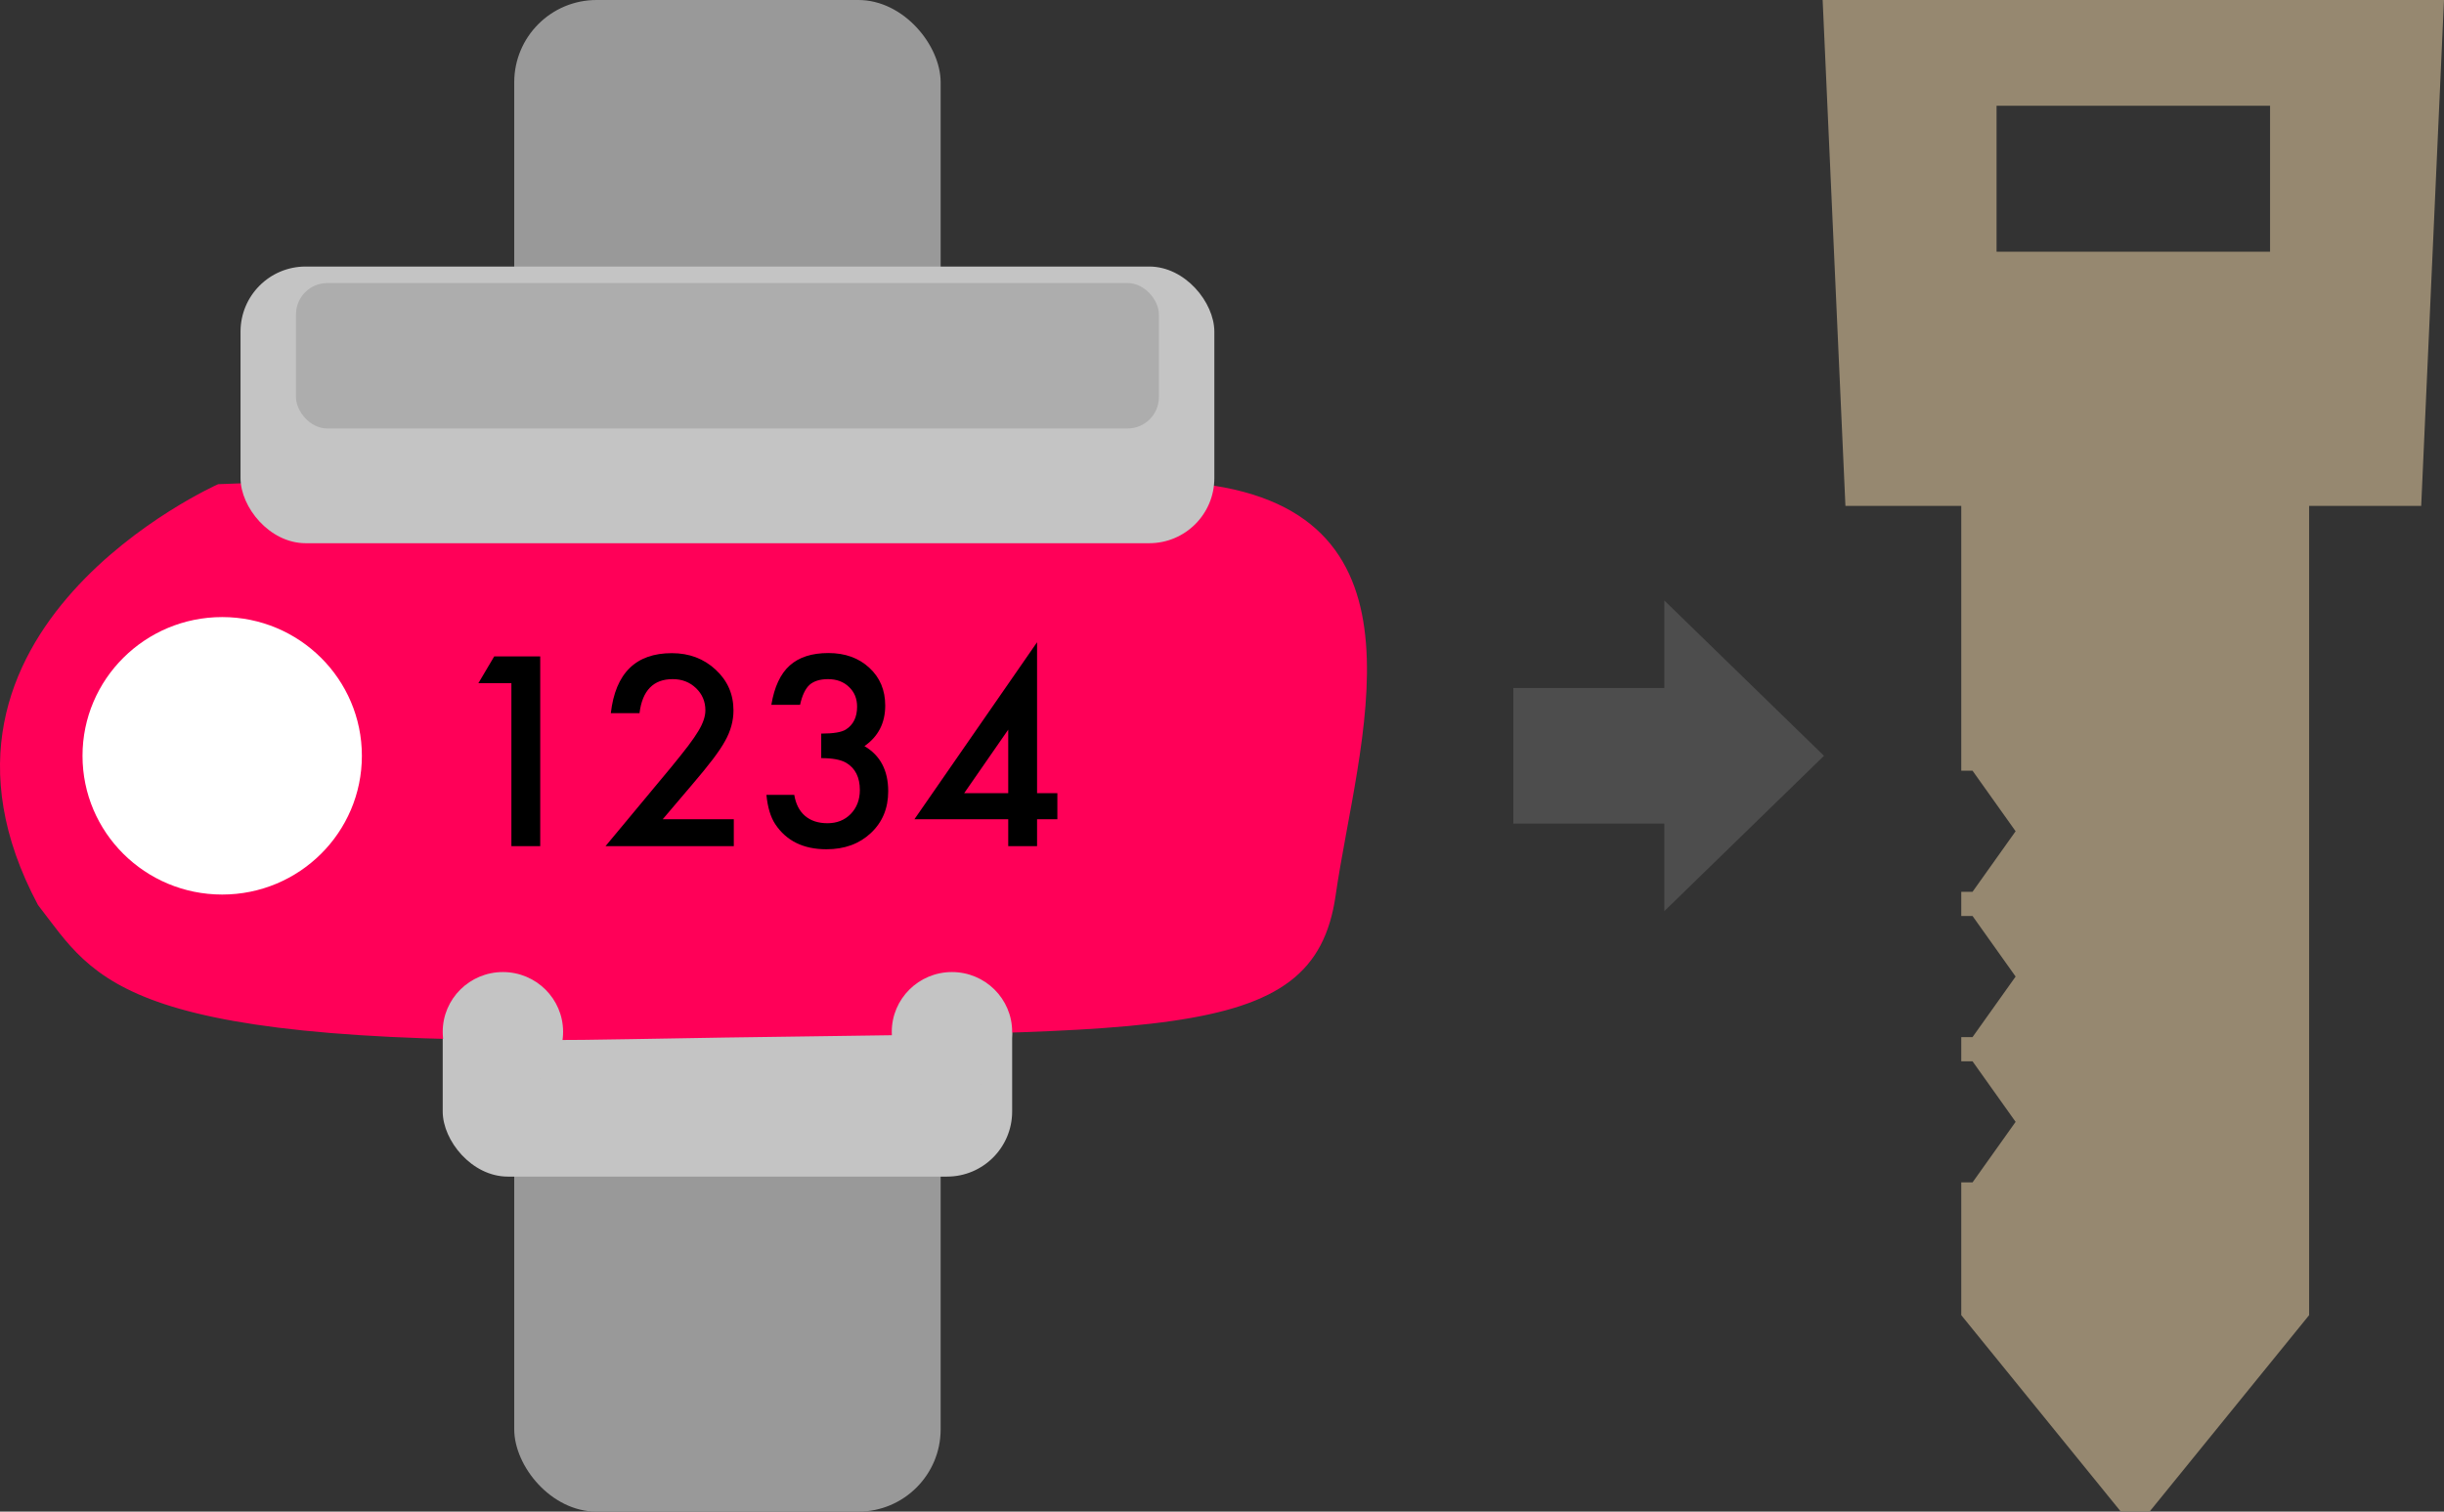 <?xml version="1.0" encoding="UTF-8"?>
<svg id="_イヤー_1" data-name="レイヤー 1" xmlns="http://www.w3.org/2000/svg" width="118" height="73" viewBox="0 0 118 73">
  <rect x="0" y="0" width="118" height="73" fill="#333333" stroke="none"/>
  <defs>
    <style>
      .cls-1 {
        fill: #fff;
      }

      .cls-2 {
        fill: #ff0058;
      }

      .cls-3 {
        fill: #999;
      }

      .cls-4 {
        fill: #c4c4c4;
      }

      .cls-5 {
        fill: #adadad;
      }

      .cls-6 {
        fill: #968870;
      }

      .cls-7 {
        fill: #4d4d4d;
      }
    </style>
  </defs>
  <g>
    <rect class="cls-3" x="24.828" width="20.588" height="73" rx="3.975" ry="3.975"/>
    <rect class="cls-4" x="21.375" y="40.864" width="27.493" height="15.957" rx="3.143" ry="3.143"/>
    <path class="cls-2" d="M10.535,23.382S-5.265,30.391,1.834,43.704c2.84,3.658,3.926,6.955,28.575,6.48,25.39-.49,33.012,.467,34.077-6.939,1.065-7.406,4.97-18.453-6.389-19.863-11.359-1.411-47.562,0-47.562,0Z"/>
    <ellipse class="cls-1" cx="10.728" cy="36.5" rx="6.744" ry="6.7"/>
    <rect class="cls-4" x="11.613" y="12.872" width="47.017" height="13.361" rx="3.143" ry="3.143"/>
    <rect class="cls-5" x="14.291" y="13.669" width="41.662" height="7.023" rx="1.512" ry="1.512"/>
    <ellipse class="cls-4" cx="45.962" cy="49.83" rx="2.906" ry="2.887"/>
    <ellipse class="cls-4" cx="24.281" cy="49.83" rx="2.906" ry="2.887"/>
    <g>
      <path d="M24.691,32.992h-1.594l.765-1.293h2.221v9.165h-1.392v-7.872Z"/>
      <path d="M31.994,39.564h3.435v1.3h-6.195l3.203-3.853c.313-.384,.579-.716,.792-.996,.211-.282,.374-.517,.487-.708,.226-.372,.341-.706,.341-1.003,0-.428-.153-.785-.456-1.075-.303-.289-.677-.432-1.122-.432-.932,0-1.467,.548-1.603,1.644h-1.385c.224-1.931,1.204-2.898,2.946-2.898,.84,0,1.544,.266,2.115,.797,.573,.529,.861,1.185,.861,1.97,0,.498-.134,.988-.401,1.466-.136,.249-.334,.546-.593,.888-.261,.343-.591,.747-.99,1.214l-1.433,1.686Z"/>
      <path d="M39.65,36.608v-1.181c.589,0,.984-.066,1.189-.197,.361-.228,.543-.598,.543-1.104,0-.39-.132-.71-.395-.955-.259-.249-.596-.374-1.009-.374-.387,0-.685,.093-.896,.278-.203,.191-.355,.511-.453,.961h-1.387c.144-.862,.439-1.495,.884-1.895,.447-.403,1.07-.604,1.87-.604,.809,0,1.469,.239,1.979,.714,.51,.471,.765,1.077,.765,1.823,0,.839-.334,1.491-1.003,1.958,.765,.448,1.147,1.175,1.147,2.18,0,.822-.28,1.495-.838,2.018s-1.273,.783-2.144,.783c-1.112,0-1.937-.405-2.474-1.216-.224-.34-.366-.812-.424-1.412h1.344c.073,.442,.247,.783,.522,1.017,.278,.237,.639,.353,1.084,.353,.451,0,.823-.147,1.118-.444,.295-.305,.443-.691,.443-1.158,0-.617-.221-1.057-.664-1.318-.259-.149-.658-.224-1.199-.224Z"/>
      <path d="M50.071,38.304h.98v1.26h-.98v1.3h-1.392v-1.3h-4.53l5.922-8.549v7.289Zm-1.392,0v-3.068l-2.127,3.068h2.127Z"/>
    </g>
  </g>
  <path class="cls-6" d="M88,0l1.1,24.431h5.593v12.788h.544l2.08,2.924-2.08,2.924h-.544v1.169h.544l2.08,2.924-2.08,2.924h-.544v1.169h.544l2.08,2.924-2.08,2.924h-.544v6.412l7.703,9.486h1.389l7.703-9.486V24.431h5.411l1.1-24.431h-30Zm21.602,12.157h-13.205V5.107h13.205v7.05Z"/>
  <polygon class="cls-7" points="88.065 36.5 80.357 29 80.357 33.226 73.065 33.226 73.065 39.774 80.357 39.774 80.357 44 88.065 36.5"/>
</svg>